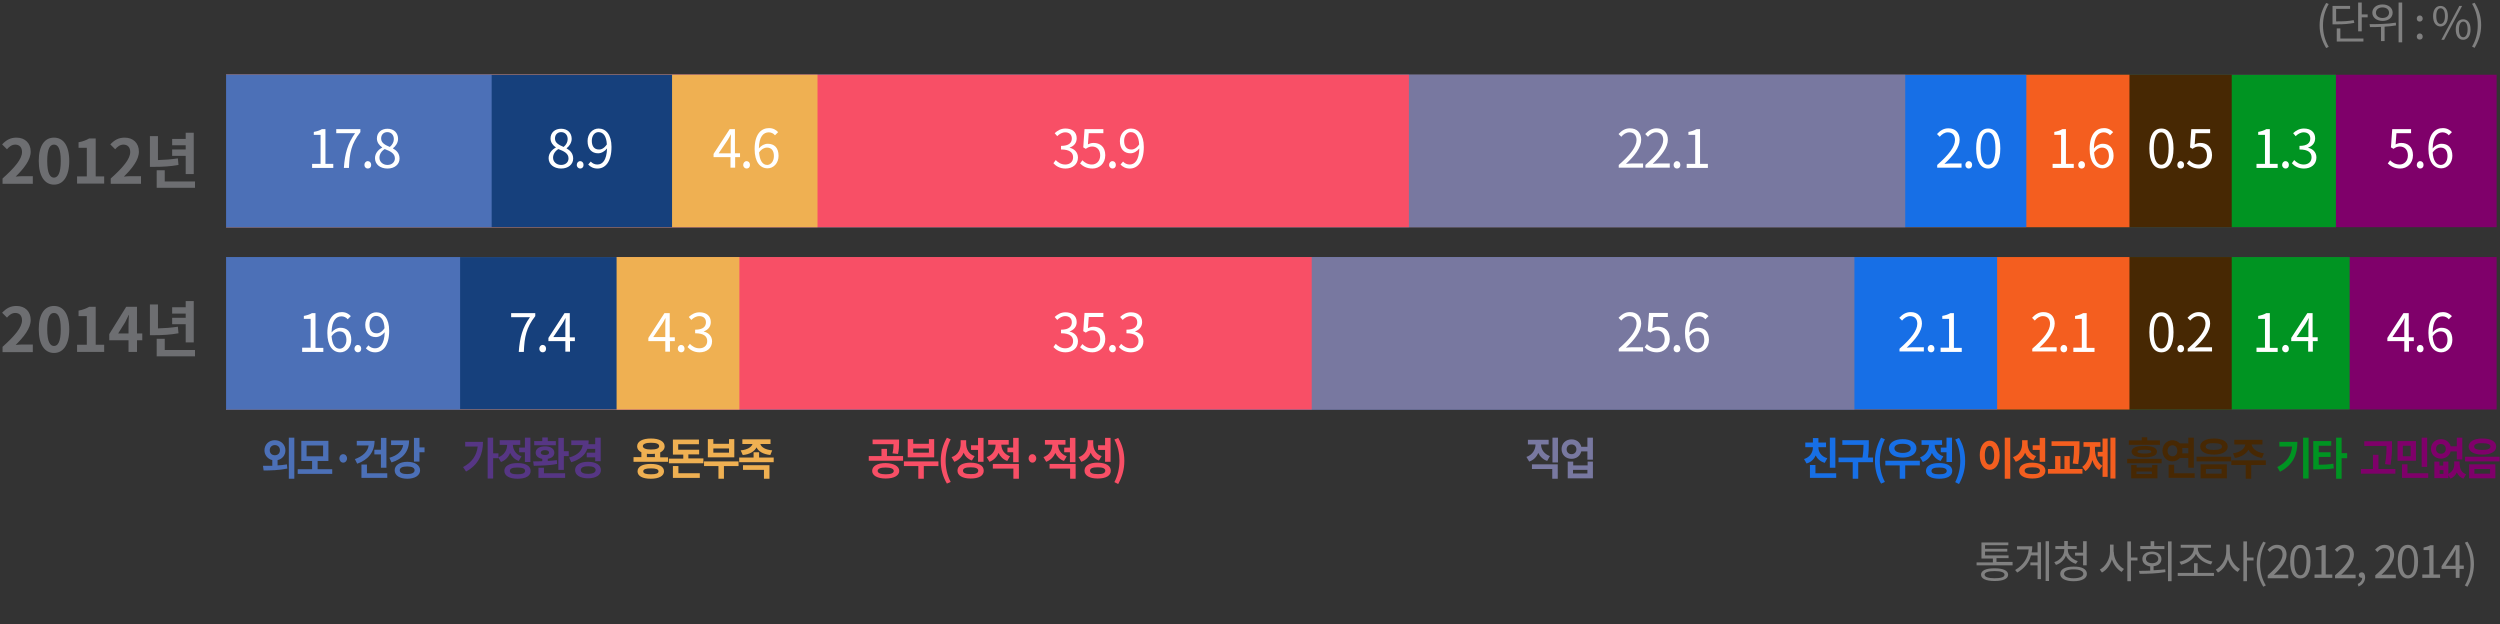 <?xml version="1.0" encoding="utf-8"?>
<!-- Generator: Adobe Illustrator 23.1.0, SVG Export Plug-In . SVG Version: 6.00 Build 0)  -->
<svg version="1.1" id="Layer_1" xmlns="http://www.w3.org/2000/svg" xmlns:xlink="http://www.w3.org/1999/xlink" x="0px" y="0px"
	 viewBox="0 0 1180.7 294.9" style="enable-background:new 0 0 1180.7 294.9;" xml:space="preserve">
<rect x="0" y="0" width="1180.7" height="294.9" fill="#333333" stroke="none"/>
<style type="text/css">
	.st0{enable-background:new    ;}
	.st1{fill:#808080;}
	.st2{fill:#7F006A;}
	.st3{fill:#009422;}
	.st4{fill:#472803;}
	.st5{fill:#F45E1F;}
	.st6{fill:#176FE6;}
	.st7{fill:#7878A0;}
	.st8{fill:#F84F66;}
	.st9{fill:#EFB052;}
	.st10{fill:#16407C;}
	.st11{fill:#4C70B7;}
	.st12{fill:#6D6E71;}
	.st13{fill:#FFFFFF;}
	.st14{fill:#563684;}
</style>
<title>stress26</title>
<g>
	<g id="TEXT">
		<g class="st0">
			<path class="st1" d="M950.5,265.6v1.4h-17v-1.4h7.7v-1.8h-5.4v-7.6h12.7v1.3h-11v1.7h10.5v1.3h-10.5v1.8h11.1v1.3h-5.7v1.8H950.5
				z M948.4,271.4c0,2-2.4,3-6.4,3c-4.1,0-6.4-1.1-6.4-3c0-2,2.4-3,6.4-3C946.1,268.4,948.4,269.5,948.4,271.4z M946.7,271.4
				c0-1.1-1.7-1.7-4.7-1.7c-3,0-4.7,0.6-4.7,1.7c0,1.1,1.7,1.7,4.7,1.7C945,273.1,946.7,272.6,946.7,271.4z"/>
			<path class="st1" d="M962.3,256.1h1.6v17.4h-1.6V267h-3.4v-1.4h3.4v-3.3h-3.1c-0.9,3.2-2.9,6-6.5,8.1l-1-1.2
				c4.1-2.4,6.1-5.8,6.4-9.7h-5.5V258h7.2c0,1-0.1,1.9-0.3,2.9h2.8V256.1z M967.7,255.6v18.8h-1.6v-18.8H967.7z"/>
			<path class="st1" d="M980.4,266.3c-2.2-0.7-3.9-2.1-4.7-3.9c-0.8,2.1-2.5,3.7-4.7,4.4l-0.8-1.3c2.8-0.9,4.7-3.2,4.7-5.8v-0.4
				h-4.2v-1.4h4.2v-2.4h1.7v2.4h4.2v1.4h-4.2v0.4c0,2.4,2,4.5,4.7,5.3L980.4,266.3z M985.6,271c0,2.2-2.4,3.5-6.3,3.5
				c-3.9,0-6.3-1.3-6.3-3.5c0-2.2,2.4-3.4,6.3-3.4C983.2,267.5,985.6,268.8,985.6,271z M983.9,271c0-1.3-1.7-2.1-4.6-2.1
				c-2.8,0-4.5,0.8-4.5,2.1c0,1.3,1.7,2.1,4.5,2.1C982.2,273.1,983.9,272.3,983.9,271z M983.8,261v-5.4h1.7v11.4h-1.7v-4.6H980V261
				H983.8z"/>
			<path class="st1" d="M998.3,260.6c0,3.3,2.1,6.7,4.8,8.1l-1.1,1.4c-2-1.1-3.7-3.3-4.6-5.9c-0.8,2.8-2.6,5.1-4.7,6.2l-1-1.4
				c2.7-1.4,4.8-5,4.8-8.4v-3.4h1.7V260.6z M1009.5,264.7h-3.1v9.8h-1.7v-18.8h1.7v7.6h3.1V264.7z"/>
			<path class="st1" d="M1017.3,269.3c1.8-0.1,3.6-0.2,5.3-0.4l0.1,1.3c-4.2,0.7-8.7,0.8-12.2,0.8l-0.3-1.4c1.6,0,3.4,0,5.3-0.1v-2
				c-2.2-0.3-3.7-1.6-3.7-3.5c0-2.1,1.8-3.5,4.5-3.5s4.5,1.4,4.5,3.5c0,1.9-1.4,3.2-3.7,3.4V269.3z M1022.2,259.3h-11.4v-1.4h4.9
				v-2.3h1.7v2.3h4.8V259.3z M1016.4,266c1.7,0,2.9-0.8,2.9-2.1c0-1.3-1.2-2.2-2.9-2.2c-1.7,0-2.9,0.8-2.9,2.2
				C1013.5,265.2,1014.7,266,1016.4,266z M1025.6,255.7v18.8h-1.7v-18.8H1025.6z"/>
			<path class="st1" d="M1045.6,270.6v1.4h-17.1v-1.4h7.7v-4.6h1.7v4.6H1045.6z M1029.3,265.3c3.3-0.5,6.8-3.2,6.8-6.2v-0.4h-6.2
				v-1.4h14.3v1.4h-6.2v0.4c0,3,3.6,5.6,6.9,6.1l-0.7,1.4c-2.9-0.6-5.9-2.4-7.1-5c-1.2,2.6-4.2,4.5-7,5.1L1029.3,265.3z"/>
			<path class="st1" d="M1053.1,260.6c0,3.3,2.1,6.7,4.8,8.1l-1.1,1.4c-2-1.1-3.7-3.3-4.6-5.9c-0.8,2.8-2.6,5.1-4.7,6.2l-1-1.4
				c2.7-1.4,4.9-5,4.9-8.4v-3.4h1.7V260.6z M1064.3,264.7h-3.1v9.8h-1.7v-18.8h1.7v7.6h3.1V264.7z"/>
			<path class="st1" d="M1065.8,266.4c0-4.1,1.2-7.5,3.1-10.6l1.2,0.5c-1.8,3-2.7,6.5-2.7,10.1c0,3.6,0.9,7.1,2.7,10.1l-1.2,0.6
				C1067,273.9,1065.8,270.5,1065.8,266.4z"/>
			<path class="st1" d="M1070.9,271.8c4.8-4.2,7.1-7.3,7.1-9.9c0-1.8-0.9-3-2.8-3c-1.3,0-2.4,0.8-3.2,1.8l-1.1-1.1
				c1.3-1.4,2.6-2.3,4.5-2.3c2.8,0,4.5,1.8,4.5,4.6c0,3.1-2.4,6.2-6,9.6c0.8-0.1,1.7-0.1,2.5-0.1h4.3v1.7h-9.7V271.8z"/>
			<path class="st1" d="M1081.6,265.2c0-5.4,1.9-7.9,4.8-7.9c2.9,0,4.8,2.6,4.8,7.9c0,5.4-1.9,8-4.8,8
				C1083.5,273.2,1081.6,270.5,1081.6,265.2z M1089.3,265.2c0-4.5-1.2-6.4-2.9-6.4c-1.8,0-2.9,1.9-2.9,6.4c0,4.5,1.2,6.5,2.9,6.5
				C1088.1,271.7,1089.3,269.7,1089.3,265.2z"/>
			<path class="st1" d="M1093,271.3h3.4v-11.5h-2.7v-1.2c1.4-0.3,2.4-0.6,3.2-1.1h1.5v13.8h3.1v1.6h-8.4V271.3z"/>
			<path class="st1" d="M1102.7,271.8c4.8-4.2,7.1-7.3,7.1-9.9c0-1.8-0.9-3-2.8-3c-1.3,0-2.4,0.8-3.2,1.8l-1.1-1.1
				c1.3-1.4,2.6-2.3,4.5-2.3c2.8,0,4.5,1.8,4.5,4.6c0,3.1-2.4,6.2-6,9.6c0.8-0.1,1.7-0.1,2.5-0.1h4.3v1.7h-9.7V271.8z"/>
			<path class="st1" d="M1113.5,275.8c1.3-0.6,2.1-1.6,2.1-2.9c-0.1,0-0.1,0-0.2,0c-0.7,0-1.4-0.5-1.4-1.3c0-0.8,0.7-1.3,1.4-1.3
				c1,0,1.6,0.9,1.6,2.3c0,2-1.2,3.6-3.1,4.4L1113.5,275.8z"/>
			<path class="st1" d="M1121.7,271.8c4.8-4.2,7.1-7.3,7.1-9.9c0-1.8-0.9-3-2.8-3c-1.3,0-2.4,0.8-3.2,1.8l-1.1-1.1
				c1.3-1.4,2.6-2.3,4.5-2.3c2.8,0,4.5,1.8,4.5,4.6c0,3.1-2.4,6.2-6,9.6c0.8-0.1,1.7-0.1,2.5-0.1h4.3v1.7h-9.7V271.8z"/>
			<path class="st1" d="M1132.4,265.2c0-5.4,1.9-7.9,4.8-7.9c2.9,0,4.8,2.6,4.8,7.9c0,5.4-1.9,8-4.8,8
				C1134.3,273.2,1132.4,270.5,1132.4,265.2z M1140.2,265.2c0-4.5-1.2-6.4-2.9-6.4c-1.8,0-2.9,1.9-2.9,6.4c0,4.5,1.2,6.5,2.9,6.5
				C1139,271.7,1140.2,269.7,1140.2,265.2z"/>
			<path class="st1" d="M1143.9,271.3h3.4v-11.5h-2.7v-1.2c1.4-0.3,2.4-0.6,3.2-1.1h1.5v13.8h3.1v1.6h-8.4V271.3z"/>
			<path class="st1" d="M1163.6,268.7h-2v4.2h-1.8v-4.2h-6.7v-1.3l6.4-9.9h2.1v9.6h2V268.7z M1159.7,267.1v-4.7c0-0.8,0.1-2,0.1-2.8
				h-0.1c-0.4,0.8-0.8,1.5-1.2,2.3l-3.5,5.3H1159.7z"/>
			<path class="st1" d="M1164.1,276.5c1.8-3,2.7-6.5,2.7-10.1c0-3.6-0.9-7.1-2.7-10.1l1.2-0.5c2,3.1,3.1,6.5,3.1,10.6
				c0,4.1-1.2,7.5-3.1,10.7L1164.1,276.5z"/>
		</g>
		<rect x="106.8" y="121.4" class="st2" width="1072.3" height="72"/>
		<rect x="106.8" y="121.4" class="st3" width="1002.9" height="72"/>
		<rect x="106.8" y="121.4" class="st4" width="947.2" height="72"/>
		<rect x="106.8" y="121.4" class="st5" width="898.9" height="72"/>
		<rect x="106.8" y="121.4" class="st6" width="836.4" height="72"/>
		<rect x="106.8" y="121.4" class="st7" width="769" height="72"/>
		<rect x="106.8" y="121.4" class="st8" width="512.7" height="72"/>
		<rect x="106.8" y="121.4" class="st9" width="242.4" height="72"/>
		<rect x="106.8" y="121.4" class="st10" width="184.4" height="72"/>
		<rect x="106.8" y="121.4" class="st11" width="110.5" height="72"/>
		<rect x="106.8" y="35.3" class="st2" width="1072.3" height="72"/>
		<rect x="106.8" y="35.3" class="st3" width="996.4" height="72"/>
		<rect x="106.8" y="35.3" class="st4" width="947.2" height="72"/>
		<rect x="106.8" y="35.3" class="st5" width="898.9" height="72"/>
		<rect x="106.8" y="35.3" class="st6" width="850.2" height="72"/>
		<rect x="106.8" y="35.3" class="st7" width="793" height="72"/>
		<rect x="106.8" y="35.3" class="st8" width="558.6" height="72"/>
		<rect x="106.8" y="35.3" class="st9" width="279.3" height="72"/>
		<rect x="106.8" y="35.3" class="st10" width="210.6" height="72"/>
		<rect x="106.8" y="35.3" class="st11" width="125.4" height="72"/>
		<g class="st0">
			<path class="st12" d="M1.2,84.3c5.8-5.2,9.2-9.2,9.2-12.5c0-2.2-1.2-3.5-3.2-3.5c-1.6,0-2.9,1-3.9,2.2L1,68.2
				C3,66.1,4.9,65,7.8,65c4,0,6.7,2.6,6.7,6.6c0,3.9-3.2,8-7.1,11.8c1.1-0.1,2.5-0.2,3.5-0.2h4.6v3.6H1.2V84.3z"/>
			<path class="st12" d="M18.3,76c0-7.4,2.9-11,7.2-11c4.3,0,7.2,3.6,7.2,11c0,7.4-2.9,11.2-7.2,11.2C21.2,87.2,18.3,83.3,18.3,76z
				 M28.7,76c0-6-1.4-7.7-3.2-7.7c-1.8,0-3.2,1.7-3.2,7.7c0,6,1.4,7.9,3.2,7.9C27.3,83.8,28.7,82,28.7,76z"/>
			<path class="st12" d="M36.4,83.3H41V69.8h-3.9v-2.6c2.1-0.4,3.6-1,5-1.8h3.1v17.9h4v3.4H36.4V83.3z"/>
			<path class="st12" d="M52.3,84.3c5.8-5.2,9.2-9.2,9.2-12.5c0-2.2-1.2-3.5-3.2-3.5c-1.6,0-2.9,1-3.9,2.2l-2.3-2.3
				c2-2.1,3.9-3.2,6.8-3.2c4,0,6.7,2.6,6.7,6.6c0,3.9-3.2,8-7.1,11.8c1.1-0.1,2.5-0.2,3.5-0.2h4.6v3.6H52.3V84.3z"/>
			<path class="st12" d="M84.3,77.9c-3.9,0.7-7.4,0.9-11.4,0.9h-2.1V64.3h3.8v11.3c3.2-0.1,6.1-0.3,9.4-0.8L84.3,77.9z M92.1,85.7v3
				H74v-8.3h3.8v5.3H92.1z M87.7,73.6h-6.4v-3h6.4v-2h-6.4v-3h6.4v-2.9h3.8v19.5h-3.8V73.6z"/>
		</g>
		<g class="st0">
			<path class="st12" d="M1.2,163.8c5.8-5.2,9.2-9.2,9.2-12.5c0-2.2-1.2-3.5-3.2-3.5c-1.6,0-2.9,1-3.9,2.2L1,147.7
				c2-2.1,3.9-3.2,6.8-3.2c4,0,6.7,2.6,6.7,6.6c0,3.9-3.2,8-7.1,11.8c1.1-0.1,2.5-0.2,3.5-0.2h4.6v3.6H1.2V163.8z"/>
			<path class="st12" d="M18.3,155.5c0-7.4,2.9-11,7.2-11c4.3,0,7.2,3.6,7.2,11c0,7.4-2.9,11.2-7.2,11.2
				C21.2,166.7,18.3,162.9,18.3,155.5z M28.7,155.5c0-6-1.4-7.7-3.2-7.7c-1.8,0-3.2,1.7-3.2,7.7c0,6,1.4,7.9,3.2,7.9
				C27.3,163.4,28.7,161.5,28.7,155.5z"/>
			<path class="st12" d="M36.4,162.8H41v-13.5h-3.9v-2.6c2.1-0.4,3.6-1,5-1.8h3.1v17.9h4v3.4H36.4V162.8z"/>
			<path class="st12" d="M67.2,160.7h-2.5v5.5h-4v-5.5h-9.1v-2.9l8-12.9h5.1v12.6h2.5V160.7z M60.7,157.5v-4.4
				c0-1.2,0.1-3.2,0.2-4.4h-0.1c-0.5,1.1-1.1,2.3-1.7,3.5l-3.3,5.3H60.7z"/>
			<path class="st12" d="M84.3,157.4c-3.9,0.7-7.4,0.9-11.4,0.9h-2.1v-14.5h3.8v11.3c3.2-0.1,6.1-0.3,9.4-0.8L84.3,157.4z
				 M92.1,165.3v3H74V160h3.8v5.3H92.1z M87.7,153.1h-6.4v-3h6.4v-2h-6.4v-3h6.4v-2.9h3.8v19.5h-3.8V153.1z"/>
		</g>
		<g class="st0">
			<path class="st13" d="M147.3,77.4h4.1V63.7h-3.2v-1.4c1.6-0.3,2.8-0.7,3.8-1.3h1.7v16.4h3.7v1.9h-10V77.4z"/>
			<path class="st13" d="M167.7,62.9h-8.9V61h11.4v1.4c-4.3,5.5-5.1,9.7-5.4,16.9h-2.4C162.9,72.3,164.2,67.9,167.7,62.9z"/>
			<path class="st13" d="M172.1,77.9c0-1,0.7-1.8,1.6-1.8c0.9,0,1.6,0.7,1.6,1.8s-0.7,1.7-1.6,1.7C172.8,79.6,172.1,78.9,172.1,77.9
				z"/>
			<path class="st13" d="M177.1,74.7c0-2.4,1.7-4.1,3.4-5v-0.1c-1.3-0.9-2.5-2.3-2.5-4.2c0-2.8,2.1-4.6,5-4.6c3.1,0,5,2,5,4.8
				c0,1.9-1.3,3.6-2.4,4.4v0.1c1.6,0.9,3.1,2.3,3.1,4.8c0,2.7-2.3,4.7-5.7,4.7C179.5,79.6,177.1,77.6,177.1,74.7z M186.5,74.8
				c0-2.4-2.2-3.4-4.8-4.4c-1.5,0.9-2.5,2.4-2.5,4.1c0,1.9,1.6,3.4,3.8,3.4C185,77.9,186.5,76.6,186.5,74.8z M186,65.7
				c0-1.8-1.1-3.3-3.1-3.3c-1.7,0-2.9,1.2-2.9,3c0,2.2,2,3.1,4.1,4C185.4,68.3,186,67,186,65.7z"/>
		</g>
		<g class="st0">
			<path class="st13" d="M259.1,74.7c0-2.4,1.7-4.1,3.4-5v-0.1c-1.3-0.9-2.5-2.3-2.5-4.2c0-2.8,2.1-4.6,5-4.6c3.1,0,5,2,5,4.8
				c0,1.9-1.3,3.6-2.4,4.4v0.1c1.6,0.9,3.1,2.3,3.1,4.8c0,2.7-2.3,4.7-5.7,4.7C261.6,79.6,259.1,77.6,259.1,74.7z M268.5,74.8
				c0-2.4-2.2-3.4-4.8-4.4c-1.5,0.9-2.5,2.4-2.5,4.1c0,1.9,1.6,3.4,3.8,3.4C267.1,77.9,268.5,76.6,268.5,74.8z M268.1,65.7
				c0-1.8-1.1-3.3-3.1-3.3c-1.7,0-2.9,1.2-2.9,3c0,2.2,2,3.1,4.1,4C267.5,68.3,268.1,67,268.1,65.7z"/>
			<path class="st13" d="M272.4,77.9c0-1,0.7-1.8,1.6-1.8c0.9,0,1.6,0.7,1.6,1.8s-0.7,1.7-1.6,1.7C273.2,79.6,272.4,78.9,272.4,77.9
				z"/>
			<path class="st13" d="M279,76.3c0.8,0.9,1.9,1.4,3.1,1.4c2.4,0,4.4-1.9,4.6-7.6c-1.1,1.4-2.7,2.3-4.2,2.3c-3,0-5-2-5-5.8
				c0-3.5,2.4-5.9,5.2-5.9c3.5,0,6.1,2.9,6.1,8.7c0,7.4-3.2,10.2-6.6,10.2c-2,0-3.4-0.8-4.4-1.9L279,76.3z M286.6,68.2
				c-0.2-3.8-1.6-5.8-4-5.8c-1.7,0-3.1,1.6-3.1,4.1c0,2.5,1.1,4.1,3.3,4.1C284,70.7,285.4,70,286.6,68.2z"/>
		</g>
		<g class="st0">
			<path class="st13" d="M497.5,77.1l1.1-1.5c1.1,1.1,2.5,2.1,4.5,2.1c2.2,0,3.7-1.3,3.7-3.4c0-2.2-1.5-3.7-5.7-3.7v-1.7
				c3.8,0,5.1-1.5,5.1-3.5c0-1.8-1.2-2.9-3.1-2.9c-1.5,0-2.8,0.8-3.8,1.8l-1.2-1.4c1.4-1.3,3-2.2,5.1-2.2c3.1,0,5.3,1.6,5.3,4.6
				c0,2.2-1.3,3.7-3.3,4.4v0.1c2.2,0.5,3.9,2.1,3.9,4.6c0,3.3-2.6,5.2-5.9,5.2C500.5,79.6,498.7,78.4,497.5,77.1z"/>
			<path class="st13" d="M510.1,77.2l1.1-1.5c1,1,2.4,2,4.5,2c2.1,0,3.9-1.6,3.9-4.3c0-2.6-1.5-4.2-3.8-4.2c-1.2,0-2,0.4-3,1.1
				l-1.2-0.7l0.6-8.6h8.9v1.9h-6.9l-0.4,5.3c0.8-0.4,1.6-0.7,2.7-0.7c3,0,5.5,1.8,5.5,5.8c0,4-2.9,6.3-6,6.3
				C513.1,79.6,511.3,78.4,510.1,77.2z"/>
			<path class="st13" d="M523.8,77.9c0-1,0.7-1.8,1.6-1.8c0.9,0,1.6,0.7,1.6,1.8s-0.7,1.7-1.6,1.7C524.6,79.6,523.8,78.9,523.8,77.9
				z"/>
			<path class="st13" d="M530.4,76.3c0.8,0.9,1.9,1.4,3.1,1.4c2.4,0,4.4-1.9,4.6-7.6c-1.1,1.4-2.7,2.3-4.2,2.3c-3,0-5-2-5-5.8
				c0-3.5,2.4-5.9,5.2-5.9c3.5,0,6.1,2.9,6.1,8.7c0,7.4-3.2,10.2-6.6,10.2c-2,0-3.4-0.8-4.4-1.9L530.4,76.3z M538,68.2
				c-0.2-3.8-1.6-5.8-4-5.8c-1.7,0-3.1,1.6-3.1,4.1c0,2.5,1.1,4.1,3.3,4.1C535.4,70.7,536.8,70,538,68.2z"/>
		</g>
		<g class="st0">
			<path class="st13" d="M764.5,77.9c5.7-5,8.4-8.7,8.4-11.8c0-2.1-1.1-3.6-3.4-3.6c-1.5,0-2.8,0.9-3.8,2.1l-1.3-1.3
				c1.5-1.6,3.1-2.7,5.4-2.7c3.3,0,5.3,2.1,5.3,5.4c0,3.6-2.9,7.4-7.2,11.4c0.9-0.1,2.1-0.2,3-0.2h5.1v2h-11.5V77.9z"/>
			<path class="st13" d="M777.1,77.9c5.7-5,8.4-8.7,8.4-11.8c0-2.1-1.1-3.6-3.4-3.6c-1.5,0-2.8,0.9-3.8,2.1l-1.3-1.3
				c1.5-1.6,3.1-2.7,5.4-2.7c3.3,0,5.3,2.1,5.3,5.4c0,3.6-2.9,7.4-7.2,11.4c0.9-0.1,2.1-0.2,3-0.2h5.1v2h-11.5V77.9z"/>
			<path class="st13" d="M790.4,77.9c0-1,0.7-1.8,1.6-1.8c0.9,0,1.6,0.7,1.6,1.8s-0.7,1.7-1.6,1.7C791.1,79.6,790.4,78.9,790.4,77.9
				z"/>
			<path class="st13" d="M796.5,77.4h4.1V63.7h-3.2v-1.4c1.6-0.3,2.8-0.7,3.8-1.3h1.7v16.4h3.7v1.9h-10V77.4z"/>
		</g>
		<g class="st0">
			<path class="st13" d="M349.6,74.2h-2.4v5h-2.2v-5h-8v-1.5l7.6-11.7h2.5v11.4h2.4V74.2z M345.1,72.4v-5.6c0-0.9,0.1-2.4,0.1-3.3
				h-0.1c-0.4,0.9-0.9,1.8-1.5,2.7l-4.2,6.2H345.1z"/>
			<path class="st13" d="M351,77.9c0-1,0.7-1.8,1.6-1.8c0.9,0,1.6,0.7,1.6,1.8s-0.7,1.7-1.6,1.7C351.8,79.6,351,78.9,351,77.9z"/>
			<path class="st13" d="M366,63.9c-0.7-0.9-1.8-1.4-2.9-1.4c-2.5,0-4.6,1.9-4.7,7.6c1.1-1.4,2.7-2.2,4.2-2.2c3.1,0,5.1,1.9,5.1,5.7
				c0,3.5-2.4,5.9-5.2,5.9c-3.5,0-6.1-3-6.1-9.1c0-7.2,3.2-9.9,6.8-9.9c1.9,0,3.3,0.8,4.3,1.9L366,63.9z M365.5,73.7
				c0-2.5-1.1-4-3.3-4c-1.1,0-2.5,0.6-3.7,2.3c0.3,3.8,1.6,5.9,3.9,5.9C364.1,77.8,365.5,76.2,365.5,73.7z"/>
		</g>
		<g class="st0">
			<path class="st13" d="M914.9,77.9c5.7-5,8.4-8.7,8.4-11.8c0-2.1-1.1-3.6-3.4-3.6c-1.5,0-2.8,0.9-3.8,2.1l-1.3-1.3
				c1.5-1.6,3.1-2.7,5.4-2.7c3.3,0,5.3,2.1,5.3,5.4c0,3.6-2.9,7.4-7.2,11.4c0.9-0.1,2.1-0.2,3-0.2h5.1v2h-11.5V77.9z"/>
			<path class="st13" d="M928.2,77.9c0-1,0.7-1.8,1.6-1.8c0.9,0,1.6,0.7,1.6,1.8s-0.7,1.7-1.6,1.7C928.9,79.6,928.2,78.9,928.2,77.9
				z"/>
			<path class="st13" d="M933.3,70.1c0-6.4,2.2-9.4,5.7-9.4c3.5,0,5.7,3.1,5.7,9.4c0,6.4-2.2,9.5-5.7,9.5
				C935.5,79.6,933.3,76.4,933.3,70.1z M942.4,70.1c0-5.3-1.4-7.6-3.5-7.6c-2.1,0-3.5,2.2-3.5,7.6c0,5.4,1.4,7.7,3.5,7.7
				C941,77.8,942.4,75.5,942.4,70.1z"/>
		</g>
		<g class="st0">
			<path class="st13" d="M969.3,77.4h4.1V63.7h-3.2v-1.4c1.6-0.3,2.8-0.7,3.8-1.3h1.7v16.4h3.7v1.9h-10V77.4z"/>
			<path class="st13" d="M981.5,77.9c0-1,0.7-1.8,1.6-1.8s1.6,0.7,1.6,1.8s-0.7,1.7-1.6,1.7S981.5,78.9,981.5,77.9z"/>
			<path class="st13" d="M996.5,63.9c-0.7-0.9-1.8-1.4-2.9-1.4c-2.5,0-4.6,1.9-4.7,7.6c1.1-1.4,2.7-2.2,4.2-2.2
				c3.1,0,5.1,1.9,5.1,5.7c0,3.5-2.4,5.9-5.2,5.9c-3.5,0-6.1-3-6.1-9.1c0-7.2,3.2-9.9,6.8-9.9c1.9,0,3.3,0.8,4.3,1.9L996.5,63.9z
				 M996,73.7c0-2.5-1.1-4-3.3-4c-1.1,0-2.5,0.6-3.7,2.3c0.3,3.8,1.6,5.9,3.9,5.9C994.6,77.8,996,76.2,996,73.7z"/>
		</g>
		<g class="st0">
			<path class="st13" d="M1127.7,77.2l1.1-1.5c1,1,2.4,2,4.5,2c2.1,0,3.9-1.6,3.9-4.3c0-2.6-1.5-4.2-3.8-4.2c-1.2,0-2,0.4-3,1.1
				l-1.2-0.7l0.6-8.6h8.9v1.9h-6.9l-0.4,5.3c0.8-0.4,1.6-0.7,2.7-0.7c3,0,5.5,1.8,5.5,5.8c0,4-2.9,6.3-6,6.3
				C1130.7,79.6,1129,78.4,1127.7,77.2z"/>
			<path class="st13" d="M1141.4,77.9c0-1,0.7-1.8,1.6-1.8c0.9,0,1.6,0.7,1.6,1.8s-0.7,1.7-1.6,1.7
				C1142.2,79.6,1141.4,78.9,1141.4,77.9z"/>
			<path class="st13" d="M1156.5,63.9c-0.7-0.9-1.8-1.4-2.9-1.4c-2.5,0-4.6,1.9-4.7,7.6c1.1-1.4,2.7-2.2,4.2-2.2
				c3.1,0,5.1,1.9,5.1,5.7c0,3.5-2.4,5.9-5.2,5.9c-3.5,0-6.1-3-6.1-9.1c0-7.2,3.2-9.9,6.8-9.9c1.9,0,3.3,0.8,4.3,1.9L1156.5,63.9z
				 M1155.9,73.7c0-2.5-1.1-4-3.3-4c-1.1,0-2.5,0.6-3.7,2.3c0.3,3.8,1.6,5.9,3.9,5.9C1154.6,77.8,1155.9,76.2,1155.9,73.7z"/>
		</g>
		<g class="st0">
			<path class="st13" d="M1065.6,77.4h4.1V63.7h-3.2v-1.4c1.6-0.3,2.8-0.7,3.8-1.3h1.7v16.4h3.7v1.9h-10V77.4z"/>
			<path class="st13" d="M1077.8,77.9c0-1,0.7-1.8,1.6-1.8c0.9,0,1.6,0.7,1.6,1.8s-0.7,1.7-1.6,1.7
				C1078.6,79.6,1077.8,78.9,1077.8,77.9z"/>
			<path class="st13" d="M1082.4,77.1l1.1-1.5c1.1,1.1,2.5,2.1,4.5,2.1c2.2,0,3.7-1.3,3.7-3.4c0-2.2-1.5-3.7-5.7-3.7v-1.7
				c3.8,0,5.1-1.5,5.1-3.5c0-1.8-1.2-2.9-3.1-2.9c-1.5,0-2.8,0.8-3.8,1.8l-1.2-1.4c1.4-1.3,3-2.2,5.1-2.2c3.1,0,5.3,1.6,5.3,4.6
				c0,2.2-1.3,3.7-3.3,4.4v0.1c2.2,0.5,3.9,2.1,3.9,4.6c0,3.3-2.6,5.2-5.9,5.2C1085.4,79.6,1083.6,78.4,1082.4,77.1z"/>
		</g>
		<g class="st0">
			<path class="st13" d="M1015.1,70.1c0-6.4,2.2-9.4,5.7-9.4c3.5,0,5.7,3.1,5.7,9.4c0,6.4-2.2,9.5-5.7,9.5
				C1017.3,79.6,1015.1,76.4,1015.1,70.1z M1024.2,70.1c0-5.3-1.4-7.6-3.5-7.6c-2.1,0-3.5,2.2-3.5,7.6c0,5.4,1.4,7.7,3.5,7.7
				C1022.9,77.8,1024.2,75.5,1024.2,70.1z"/>
			<path class="st13" d="M1028.3,77.9c0-1,0.7-1.8,1.6-1.8c0.9,0,1.6,0.7,1.6,1.8s-0.7,1.7-1.6,1.7
				C1029,79.6,1028.3,78.9,1028.3,77.9z"/>
			<path class="st13" d="M1032.8,77.2l1.1-1.5c1,1,2.4,2,4.5,2c2.1,0,3.9-1.6,3.9-4.3c0-2.6-1.5-4.2-3.8-4.2c-1.2,0-2,0.4-3,1.1
				l-1.2-0.7l0.6-8.6h8.9v1.9h-6.9l-0.4,5.3c0.8-0.4,1.6-0.7,2.7-0.7c3,0,5.5,1.8,5.5,5.8c0,4-2.9,6.3-6,6.3
				C1035.8,79.6,1034,78.4,1032.8,77.2z"/>
		</g>
		<g class="st0">
			<path class="st13" d="M142.6,164.2h4.1v-13.6h-3.2v-1.4c1.6-0.3,2.8-0.7,3.8-1.3h1.7v16.4h3.7v1.9h-10V164.2z"/>
			<path class="st13" d="M164.2,150.8c-0.7-0.9-1.8-1.4-2.9-1.4c-2.5,0-4.6,1.9-4.7,7.6c1.1-1.4,2.7-2.2,4.2-2.2
				c3.1,0,5.1,1.9,5.1,5.7c0,3.5-2.4,5.9-5.2,5.9c-3.5,0-6.1-3-6.1-9.1c0-7.2,3.2-9.9,6.8-9.9c1.9,0,3.3,0.8,4.3,1.9L164.2,150.8z
				 M163.6,160.5c0-2.5-1.1-4-3.3-4c-1.1,0-2.5,0.6-3.7,2.3c0.3,3.8,1.6,5.9,3.9,5.9C162.2,164.6,163.6,163,163.6,160.5z"/>
			<path class="st13" d="M167.4,164.7c0-1,0.7-1.8,1.6-1.8c0.9,0,1.6,0.7,1.6,1.8s-0.7,1.7-1.6,1.7
				C168.2,166.4,167.4,165.7,167.4,164.7z"/>
			<path class="st13" d="M174,163.1c0.8,0.9,1.9,1.4,3.1,1.4c2.4,0,4.4-1.9,4.6-7.6c-1.1,1.4-2.7,2.3-4.2,2.3c-3,0-5-2-5-5.8
				c0-3.5,2.4-5.9,5.2-5.9c3.5,0,6.1,2.9,6.1,8.7c0,7.4-3.2,10.2-6.6,10.2c-2,0-3.4-0.8-4.4-1.9L174,163.1z M181.6,155
				c-0.2-3.8-1.6-5.8-4-5.8c-1.7,0-3.1,1.6-3.1,4.1c0,2.5,1.1,4.1,3.3,4.1C179,157.5,180.4,156.8,181.6,155z"/>
		</g>
		<g class="st0">
			<path class="st13" d="M250.3,149.8h-8.9v-1.9h11.4v1.4c-4.3,5.5-5.1,9.7-5.4,16.9h-2.4C245.5,159.2,246.8,154.7,250.3,149.8z"/>
			<path class="st13" d="M254.7,164.7c0-1,0.7-1.8,1.6-1.8c0.9,0,1.6,0.7,1.6,1.8s-0.7,1.7-1.6,1.7
				C255.4,166.4,254.7,165.7,254.7,164.7z"/>
			<path class="st13" d="M271.6,161.1h-2.4v5H267v-5h-8v-1.5l7.6-11.7h2.5v11.4h2.4V161.1z M267,159.2v-5.6c0-0.9,0.1-2.4,0.1-3.3
				H267c-0.4,0.9-0.9,1.8-1.5,2.7l-4.2,6.2H267z"/>
		</g>
		<g class="st0">
			<path class="st13" d="M497.5,163.9l1.1-1.5c1.1,1.1,2.5,2.1,4.5,2.1c2.2,0,3.7-1.3,3.7-3.4c0-2.2-1.5-3.7-5.7-3.7v-1.7
				c3.8,0,5.1-1.5,5.1-3.5c0-1.8-1.2-2.9-3.1-2.9c-1.5,0-2.8,0.8-3.8,1.8l-1.2-1.4c1.4-1.3,3-2.2,5.1-2.2c3.1,0,5.3,1.6,5.3,4.6
				c0,2.2-1.3,3.7-3.3,4.4v0.1c2.2,0.5,3.9,2.1,3.9,4.6c0,3.3-2.6,5.2-5.9,5.2C500.5,166.4,498.7,165.2,497.5,163.9z"/>
			<path class="st13" d="M510.1,164l1.1-1.5c1,1,2.4,2,4.5,2c2.1,0,3.9-1.6,3.9-4.3c0-2.6-1.5-4.2-3.8-4.2c-1.2,0-2,0.4-3,1.1
				l-1.2-0.7l0.6-8.6h8.9v1.9h-6.9l-0.4,5.3c0.8-0.4,1.6-0.7,2.7-0.7c3,0,5.5,1.8,5.5,5.8c0,4-2.9,6.3-6,6.3
				C513.1,166.4,511.3,165.2,510.1,164z"/>
			<path class="st13" d="M523.8,164.7c0-1,0.7-1.8,1.6-1.8c0.9,0,1.6,0.7,1.6,1.8s-0.7,1.7-1.6,1.7
				C524.6,166.4,523.8,165.7,523.8,164.7z"/>
			<path class="st13" d="M528.4,163.9l1.1-1.5c1.1,1.1,2.5,2.1,4.5,2.1c2.2,0,3.7-1.3,3.7-3.4c0-2.2-1.5-3.7-5.7-3.7v-1.7
				c3.8,0,5.1-1.5,5.1-3.5c0-1.8-1.2-2.9-3.1-2.9c-1.5,0-2.8,0.8-3.8,1.8l-1.2-1.4c1.4-1.3,3-2.2,5.1-2.2c3.1,0,5.3,1.6,5.3,4.6
				c0,2.2-1.3,3.7-3.3,4.4v0.1c2.2,0.5,3.9,2.1,3.9,4.6c0,3.3-2.6,5.2-5.9,5.2C531.4,166.4,529.6,165.2,528.4,163.9z"/>
		</g>
		<g class="st0">
			<path class="st13" d="M764.5,164.7c5.7-5,8.4-8.7,8.4-11.8c0-2.1-1.1-3.6-3.4-3.6c-1.5,0-2.8,0.9-3.8,2.1l-1.3-1.3
				c1.5-1.6,3.1-2.7,5.4-2.7c3.3,0,5.3,2.1,5.3,5.4c0,3.6-2.9,7.4-7.2,11.4c0.9-0.1,2.1-0.2,3-0.2h5.1v2h-11.5V164.7z"/>
			<path class="st13" d="M776.7,164l1.1-1.5c1,1,2.4,2,4.5,2c2.1,0,3.9-1.6,3.9-4.3c0-2.6-1.5-4.2-3.8-4.2c-1.2,0-2,0.4-3,1.1
				l-1.2-0.7l0.6-8.6h8.9v1.9h-6.9l-0.4,5.3c0.8-0.4,1.6-0.7,2.7-0.7c3,0,5.5,1.8,5.5,5.8c0,4-2.9,6.3-6,6.3
				C779.7,166.4,777.9,165.2,776.7,164z"/>
			<path class="st13" d="M790.4,164.7c0-1,0.7-1.8,1.6-1.8c0.9,0,1.6,0.7,1.6,1.8s-0.7,1.7-1.6,1.7
				C791.1,166.4,790.4,165.7,790.4,164.7z"/>
			<path class="st13" d="M805.4,150.8c-0.7-0.9-1.8-1.4-2.9-1.4c-2.5,0-4.6,1.9-4.7,7.6c1.1-1.4,2.7-2.2,4.2-2.2
				c3.1,0,5.1,1.9,5.1,5.7c0,3.5-2.4,5.9-5.2,5.9c-3.5,0-6.1-3-6.1-9.1c0-7.2,3.2-9.9,6.8-9.9c1.9,0,3.3,0.8,4.3,1.9L805.4,150.8z
				 M804.9,160.5c0-2.5-1.1-4-3.3-4c-1.1,0-2.5,0.6-3.7,2.3c0.3,3.8,1.6,5.9,3.9,5.9C803.5,164.6,804.9,163,804.9,160.5z"/>
		</g>
		<g class="st0">
			<path class="st13" d="M318.8,161.1h-2.4v5h-2.2v-5h-8v-1.5l7.6-11.7h2.5v11.4h2.4V161.1z M314.2,159.2v-5.6
				c0-0.9,0.1-2.4,0.1-3.3h-0.1c-0.4,0.9-0.9,1.8-1.5,2.7l-4.2,6.2H314.2z"/>
			<path class="st13" d="M320.1,164.7c0-1,0.7-1.8,1.6-1.8c0.9,0,1.6,0.7,1.6,1.8s-0.7,1.7-1.6,1.7
				C320.9,166.4,320.1,165.7,320.1,164.7z"/>
			<path class="st13" d="M324.7,163.9l1.1-1.5c1.1,1.1,2.5,2.1,4.5,2.1c2.2,0,3.7-1.3,3.7-3.4c0-2.2-1.5-3.7-5.7-3.7v-1.7
				c3.8,0,5.1-1.5,5.1-3.5c0-1.8-1.2-2.9-3.1-2.9c-1.5,0-2.8,0.8-3.8,1.8l-1.2-1.4c1.4-1.3,3-2.2,5.1-2.2c3.1,0,5.3,1.6,5.3,4.6
				c0,2.2-1.3,3.7-3.3,4.4v0.1c2.2,0.5,3.9,2.1,3.9,4.6c0,3.3-2.6,5.2-5.9,5.2C327.7,166.4,325.9,165.2,324.7,163.9z"/>
		</g>
		<g class="st0">
			<path class="st13" d="M897.1,164.7c5.7-5,8.4-8.7,8.4-11.8c0-2.1-1.1-3.6-3.4-3.6c-1.5,0-2.8,0.9-3.8,2.1l-1.3-1.3
				c1.5-1.6,3.1-2.7,5.4-2.7c3.3,0,5.3,2.1,5.3,5.4c0,3.6-2.9,7.4-7.2,11.4c0.9-0.1,2.1-0.2,3-0.2h5.1v2h-11.5V164.7z"/>
			<path class="st13" d="M910.4,164.7c0-1,0.7-1.8,1.6-1.8c0.9,0,1.6,0.7,1.6,1.8s-0.7,1.7-1.6,1.7
				C911.1,166.4,910.4,165.7,910.4,164.7z"/>
			<path class="st13" d="M916.4,164.2h4.1v-13.6h-3.2v-1.4c1.6-0.3,2.8-0.7,3.8-1.3h1.7v16.4h3.7v1.9h-10V164.2z"/>
		</g>
		<g class="st0">
			<path class="st13" d="M959.8,164.7c5.7-5,8.4-8.7,8.4-11.8c0-2.1-1.1-3.6-3.4-3.6c-1.5,0-2.8,0.9-3.8,2.1l-1.3-1.3
				c1.5-1.6,3.1-2.7,5.4-2.7c3.3,0,5.3,2.1,5.3,5.4c0,3.6-2.9,7.4-7.2,11.4c0.9-0.1,2.1-0.2,3-0.2h5.1v2h-11.5V164.7z"/>
			<path class="st13" d="M973.1,164.7c0-1,0.7-1.8,1.6-1.8s1.6,0.7,1.6,1.8s-0.7,1.7-1.6,1.7S973.1,165.7,973.1,164.7z"/>
			<path class="st13" d="M979.1,164.2h4.1v-13.6H980v-1.4c1.6-0.3,2.8-0.7,3.8-1.3h1.7v16.4h3.7v1.9h-10V164.2z"/>
		</g>
		<g class="st0">
			<path class="st13" d="M1140.1,161.1h-2.4v5h-2.2v-5h-8v-1.5l7.6-11.7h2.5v11.4h2.4V161.1z M1135.5,159.2v-5.6
				c0-0.9,0.1-2.4,0.2-3.3h-0.1c-0.4,0.9-0.9,1.8-1.5,2.7l-4.2,6.2H1135.5z"/>
			<path class="st13" d="M1141.4,164.7c0-1,0.7-1.8,1.6-1.8c0.9,0,1.6,0.7,1.6,1.8s-0.7,1.7-1.6,1.7
				C1142.2,166.4,1141.4,165.7,1141.4,164.7z"/>
			<path class="st13" d="M1156.5,150.8c-0.7-0.9-1.8-1.4-2.9-1.4c-2.5,0-4.6,1.9-4.7,7.6c1.1-1.4,2.7-2.2,4.2-2.2
				c3.1,0,5.1,1.9,5.1,5.7c0,3.5-2.4,5.9-5.2,5.9c-3.5,0-6.1-3-6.1-9.1c0-7.2,3.2-9.9,6.8-9.9c1.9,0,3.3,0.8,4.3,1.9L1156.5,150.8z
				 M1155.9,160.5c0-2.5-1.1-4-3.3-4c-1.1,0-2.5,0.6-3.7,2.3c0.3,3.8,1.6,5.9,3.9,5.9C1154.6,164.6,1155.9,163,1155.9,160.5z"/>
		</g>
		<g class="st0">
			<path class="st13" d="M1065.6,164.2h4.1v-13.6h-3.2v-1.4c1.6-0.3,2.8-0.7,3.8-1.3h1.7v16.4h3.7v1.9h-10V164.2z"/>
			<path class="st13" d="M1077.8,164.7c0-1,0.7-1.8,1.6-1.8c0.9,0,1.6,0.7,1.6,1.8s-0.7,1.7-1.6,1.7
				C1078.6,166.4,1077.8,165.7,1077.8,164.7z"/>
			<path class="st13" d="M1094.7,161.1h-2.4v5h-2.2v-5h-8v-1.5l7.6-11.7h2.5v11.4h2.4V161.1z M1090.2,159.2v-5.6
				c0-0.9,0.1-2.4,0.2-3.3h-0.1c-0.4,0.9-0.9,1.8-1.5,2.7l-4.2,6.2H1090.2z"/>
		</g>
		<g class="st0">
			<path class="st13" d="M1015.1,156.9c0-6.4,2.2-9.4,5.7-9.4c3.5,0,5.7,3.1,5.7,9.4c0,6.4-2.2,9.5-5.7,9.5
				C1017.3,166.4,1015.1,163.2,1015.1,156.9z M1024.2,156.9c0-5.3-1.4-7.6-3.5-7.6c-2.1,0-3.5,2.2-3.5,7.6c0,5.4,1.4,7.7,3.5,7.7
				C1022.9,164.6,1024.2,162.3,1024.2,156.9z"/>
			<path class="st13" d="M1028.3,164.7c0-1,0.7-1.8,1.6-1.8c0.9,0,1.6,0.7,1.6,1.8s-0.7,1.7-1.6,1.7
				C1029,166.4,1028.3,165.7,1028.3,164.7z"/>
			<path class="st13" d="M1033.2,164.7c5.7-5,8.4-8.7,8.4-11.8c0-2.1-1.1-3.6-3.4-3.6c-1.5,0-2.8,0.9-3.8,2.1l-1.3-1.3
				c1.5-1.6,3.1-2.7,5.4-2.7c3.3,0,5.3,2.1,5.3,5.4c0,3.6-2.9,7.4-7.2,11.4c0.9-0.1,2.1-0.2,3-0.2h5.1v2h-11.5V164.7z"/>
		</g>
		<g class="st0">
			<path class="st1" d="M1095.5,12c0-4.1,1.2-7.5,3.1-10.6l1.2,0.5c-1.8,3-2.7,6.5-2.7,10.1c0,3.6,0.9,7.1,2.7,10.1l-1.2,0.6
				C1096.7,19.5,1095.5,16.1,1095.5,12z"/>
			<path class="st1" d="M1111.9,10.8c-2.6,0.5-4.8,0.7-8.8,0.7h-1.5V2.8h8.3v1.4h-6.6v5.9c3.7,0,5.9-0.1,8.3-0.6L1111.9,10.8z
				 M1105.4,18.2h10.8v1.4h-12.6v-6.2h1.7V18.2z M1118.2,6.8v1.4h-2.8v6.6h-1.7V1.2h1.7v5.6H1118.2z"/>
			<path class="st1" d="M1131.6,12c-1.8,0.3-3.6,0.5-5.4,0.6v6.8h-1.7v-6.7c-1.9,0.1-3.7,0.1-5.2,0.1l-0.2-1.4c3.5,0,8.3,0,12.4-0.7
				L1131.6,12z M1120.4,6c0-2.3,2-3.9,4.8-3.9c2.8,0,4.8,1.6,4.8,3.9c0,2.3-2,3.9-4.8,3.9C1122.4,9.8,1120.4,8.3,1120.4,6z
				 M1122.1,6c0,1.5,1.3,2.5,3.1,2.5c1.8,0,3.1-1,3.1-2.5s-1.3-2.5-3.1-2.5C1123.4,3.5,1122.1,4.5,1122.1,6z M1134.5,1.2v18.8h-1.7
				V1.2H1134.5z"/>
			<path class="st1" d="M1141.4,8.8c0-0.9,0.6-1.5,1.4-1.5s1.4,0.6,1.4,1.5c0,0.8-0.6,1.4-1.4,1.4S1141.4,9.7,1141.4,8.8z
				 M1141.4,17.3c0-0.9,0.6-1.5,1.4-1.5s1.4,0.6,1.4,1.5s-0.6,1.4-1.4,1.4S1141.4,18.2,1141.4,17.3z"/>
			<path class="st1" d="M1149.1,7.6c0-3.1,1.4-4.8,3.5-4.8c2.1,0,3.5,1.7,3.5,4.8c0,3.1-1.4,4.9-3.5,4.9
				C1150.5,12.5,1149.1,10.7,1149.1,7.6z M1154.7,7.6c0-2.5-0.8-3.7-2.1-3.7c-1.2,0-2,1.2-2,3.7c0,2.5,0.8,3.7,2,3.7
				C1153.8,11.3,1154.7,10.1,1154.7,7.6z M1161.5,2.8h1.3l-8.5,16h-1.3L1161.5,2.8z M1159.8,13.9c0-3.1,1.4-4.8,3.5-4.8
				s3.5,1.7,3.5,4.8c0,3.1-1.4,4.9-3.5,4.9S1159.8,17,1159.8,13.9z M1165.4,13.9c0-2.5-0.8-3.7-2-3.7c-1.2,0-2.1,1.2-2.1,3.7
				c0,2.5,0.8,3.7,2.1,3.7C1164.5,17.6,1165.4,16.3,1165.4,13.9z"/>
			<path class="st1" d="M1167.5,22c1.8-3,2.7-6.5,2.7-10.1c0-3.6-0.9-7.1-2.7-10.1l1.2-0.5c2,3.1,3.1,6.5,3.1,10.6
				c0,4.1-1.2,7.5-3.1,10.7L1167.5,22z"/>
		</g>
		<g class="st0">
			<path class="st11" d="M131.1,219.8c1.5-0.1,3-0.2,4.4-0.5l0.2,2c-3.9,0.8-8.1,0.9-11.2,0.9l-0.3-2.2c1.3,0,2.8,0,4.4,0v-2.7
				c-2.1-0.5-3.7-2.3-3.7-4.6c0-2.8,2.1-4.8,4.9-4.8s5,2,5,4.8c0,2.3-1.5,4.1-3.7,4.6V219.8z M129.8,215c1.4,0,2.4-0.9,2.4-2.4
				s-1.1-2.4-2.4-2.4s-2.4,0.9-2.4,2.4S128.4,215,129.8,215z M139,206.7v19.4h-2.6v-19.4H139z"/>
			<path class="st11" d="M156.9,221.6v2.2h-16.3v-2.2h6.8v-3.9h-5.1v-9.5h12.8v9.5H150v3.9H156.9z M144.8,215.5h7.8v-5.1h-7.8V215.5
				z"/>
			<path class="st11" d="M160.3,216.5c0-1.2,0.8-2,1.8-2s1.8,0.9,1.8,2c0,1.1-0.8,2-1.8,2S160.3,217.6,160.3,216.5z"/>
			<path class="st11" d="M176.9,208.2c0,5.2-3,9-8.2,10.8l-1.1-2.2c3.8-1.3,6.1-3.6,6.5-6.4h-5.6v-2.2H176.9z M182.9,223.5v2.2
				h-12.2v-6.3h2.6v4.1H182.9z M179.9,212.4v-5.6h2.6v14.1h-2.6v-6.3h-3.1v-2.2H179.9z"/>
			<path class="st11" d="M193.2,208c0,5.2-3,8.8-8.3,10.4l-1-2.2c3.9-1.1,6.1-3.3,6.5-6h-5.7V208H193.2z M198.4,222.1
				c0,2.4-2.4,4-6,4s-6-1.5-6-4c0-2.4,2.4-4,6-4S198.4,219.7,198.4,222.1z M195.8,222.1c0-1.2-1.3-1.8-3.5-1.8s-3.5,0.6-3.5,1.8
				c0,1.2,1.3,1.8,3.5,1.8S195.8,223.3,195.8,222.1z M200.5,211.3v2.3h-2.4v4.4h-2.6v-11.2h2.6v4.5H200.5z"/>
		</g>
		<g class="st0">
			<path class="st14" d="M228.1,208.7c0,5.8-2.1,10.8-8,14l-1.4-2.1c4.2-2.3,6.4-5.4,6.9-9.7h-5.9v-2.2H228.1z M235.4,216.4h-2.5
				v9.6h-2.6v-19.3h2.6v7.4h2.5V216.4z"/>
			<path class="st14" d="M245,217.7c-2-0.7-3.3-2.1-4.1-3.8c-0.8,2-2.2,3.5-4.3,4.3l-1.3-2.2c2.9-1.1,4.2-3.5,4.2-5.9H236v-2.2h9.7
				v2.2h-3.5c0.1,2.2,1.3,4.5,4.1,5.4L245,217.7z M250.6,222.4c0,2.4-2.3,3.7-6.2,3.7c-3.8,0-6.2-1.4-6.2-3.7s2.3-3.7,6.2-3.7
				C248.2,218.7,250.6,220,250.6,222.4z M248,222.4c0-1.1-1.2-1.6-3.6-1.6c-2.4,0-3.6,0.5-3.6,1.6s1.2,1.6,3.6,1.6
				C246.7,224,248,223.5,248,222.4z M247.9,211.4v-4.7h2.6v11.5h-2.6v-4.6h-2.7v-2.2H247.9z"/>
			<path class="st14" d="M263.1,219.1c-3.7,0.8-8,0.8-11,0.9l-0.3-2.1c1.3,0,2.7,0,4.3-0.1v-1.1c-1.9-0.3-3.1-1.4-3.1-2.9
				c0-1.9,1.7-3,4.4-3c2.6,0,4.4,1.1,4.4,3c0,1.5-1.2,2.6-3.1,2.9v1c1.5-0.1,2.9-0.2,4.3-0.4L263.1,219.1z M262.5,210.3h-10.2v-2
				h3.8v-1.7h2.6v1.7h3.8V210.3z M256.9,223.5h10v2.2h-12.6v-4.8h2.6V223.5z M257.4,214.9c1.2,0,1.9-0.4,1.9-1.1
				c0-0.8-0.7-1.2-1.9-1.2s-2,0.4-2,1.2C255.4,214.5,256.2,214.9,257.4,214.9z M268.6,213.1v2.3h-2.3v6.5h-2.6v-15.1h2.6v6.3H268.6z
				"/>
			<path class="st14" d="M277.4,212c-1.1,3-3.6,5.1-7.6,6.3l-1-2.2c4.1-1.2,6.1-3.3,6.4-5.9h-5.4V208h8.2c0,0.6,0,1.2-0.1,1.8h3.2
				v-3.1h2.6v11.1h-2.6V216h-4v-2.2h4V212H277.4z M283.8,222c0,2.4-2.4,3.9-6.1,3.9c-3.7,0-6.1-1.5-6.1-3.9c0-2.4,2.4-3.9,6.1-3.9
				C281.4,218.1,283.8,219.6,283.8,222z M281.3,222c0-1.2-1.3-1.8-3.5-1.8c-2.2,0-3.5,0.6-3.5,1.8s1.3,1.8,3.5,1.8
				C279.9,223.8,281.3,223.2,281.3,222z"/>
		</g>
		<g class="st0">
			<path class="st9" d="M315.5,215.9v2.2h-16.3v-2.2h3.7v-2.3c-1.3-0.6-2-1.6-2-2.8c0-2.3,2.5-3.7,6.5-3.7c4,0,6.5,1.4,6.5,3.7
				c0,1.3-0.8,2.2-2.1,2.9v2.3H315.5z M313.6,222.6c0,2.2-2.4,3.5-6.3,3.5s-6.2-1.3-6.2-3.5s2.3-3.5,6.2-3.5
				S313.6,220.3,313.6,222.6z M303.6,210.7c0,1,1.4,1.6,3.8,1.6c2.5,0,3.9-0.5,3.9-1.6c0-1.1-1.4-1.6-3.9-1.6
				C305,209.1,303.6,209.7,303.6,210.7z M311,222.6c0-1-1.2-1.4-3.6-1.4s-3.6,0.4-3.6,1.4s1.2,1.4,3.6,1.4S311,223.6,311,222.6z
				 M305.5,215.9h3.8v-1.6c-0.6,0.1-1.2,0.1-1.9,0.1c-0.7,0-1.3,0-1.9-0.1V215.9z"/>
			<path class="st9" d="M332.2,216.6v2.2h-16.3v-2.2h6.8v-1.9h-4.9v-7.1h12.3v2.2h-9.8v2.6h9.9v2.2h-5.1v1.9H332.2z M320.4,223.5
				h10.1v2.2h-12.7v-5.6h2.6V223.5z"/>
			<path class="st9" d="M348.8,220.1h-6.9v6h-2.6v-6h-6.8v-2.2h16.3V220.1z M346.8,216h-12.5v-8.6h2.6v2.2h7.4v-2.2h2.5V216z
				 M344.3,211.8h-7.4v2h7.4V211.8z"/>
			<path class="st9" d="M365.4,216.1v2.2h-16.3v-2.2h6.8v-2.5h2.6v2.5H365.4z M349.8,212.7c3.4-0.3,5.2-1.7,5.6-3h-4.8v-2.2h13.3
				v2.2h-4.8c0.4,1.4,2.2,2.7,5.6,3l-0.9,2.2c-3.4-0.4-5.6-1.7-6.5-3.6c-1,1.9-3.2,3.3-6.5,3.6L349.8,212.7z M350.9,219.7h12.5v6.4
				h-2.6v-4.2h-9.9V219.7z"/>
		</g>
		<g class="st0">
			<path class="st8" d="M426.5,215.4v2.2h-16.2v-2.2h6V212h2.6v3.4H426.5z M424.7,222.4c0,2.2-2.5,3.6-6.4,3.6
				c-3.9,0-6.4-1.4-6.4-3.6c0-2.3,2.5-3.7,6.4-3.7C422.2,218.8,424.7,220.2,424.7,222.4z M421.5,214.1c0.4-1.7,0.5-3,0.5-4.3h-9.9
				v-2.2h12.5v1.6c0,1.5,0,3.2-0.5,5.2L421.5,214.1z M422.1,222.4c0-1-1.4-1.6-3.8-1.6c-2.4,0-3.8,0.5-3.8,1.6c0,1,1.4,1.6,3.8,1.6
				C420.7,224,422.1,223.5,422.1,222.4z"/>
			<path class="st8" d="M443.2,220.1h-6.9v6h-2.6v-6h-6.8v-2.2h16.3V220.1z M441.2,216h-12.5v-8.6h2.6v2.2h7.4v-2.2h2.5V216z
				 M438.7,211.8h-7.4v2h7.4V211.8z"/>
			<path class="st8" d="M444.3,217.6c0-4.2,1.1-7.6,2.9-10.9l1.8,0.8c-1.6,3.1-2.4,6.6-2.4,10c0,3.5,0.7,7,2.4,10.1l-1.8,0.8
				C445.4,225.3,444.3,221.9,444.3,217.6z"/>
			<path class="st8" d="M459,217.5c-1.9-0.7-3.2-2-3.9-3.7c-0.8,2-2.2,3.5-4.4,4.3l-1.3-2.2c3.1-1,4.3-3.7,4.3-6.3v-1.7h2.6v1.6
				c0,2.6,1.2,5,4,5.9L459,217.5z M464.6,222.3c0,2.4-2.3,3.7-6.2,3.7c-3.8,0-6.2-1.4-6.2-3.7c0-2.4,2.3-3.8,6.2-3.8
				C462.3,218.6,464.6,219.9,464.6,222.3z M462,222.3c0-1.1-1.2-1.6-3.6-1.6c-2.4,0-3.6,0.5-3.6,1.6c0,1.1,1.2,1.6,3.6,1.6
				C460.8,224,462,223.4,462,222.3z M461.9,212.5h-3.3v-2.2h3.3v-3.5h2.6v11.3h-2.6V212.5z"/>
			<path class="st8" d="M475.7,217.7c-2-0.7-3.3-2.1-4.1-3.8c-0.8,1.9-2.2,3.4-4.3,4.2l-1.3-2.2c2.9-1,4.2-3.5,4.2-5.9h-3.5v-2.2
				h9.7v2.2h-3.5c0,2.2,1.3,4.5,4.1,5.5L475.7,217.7z M468.9,219.1h12.3v7h-2.6v-4.8h-9.7V219.1z M481.1,206.8v11.5h-2.6v-4.7h-2.7
				v-2.2h2.7v-4.6H481.1z"/>
			<path class="st8" d="M485.8,216.5c0-1.2,0.8-2,1.8-2s1.8,0.9,1.8,2c0,1.1-0.8,2-1.8,2S485.8,217.6,485.8,216.5z"/>
			<path class="st8" d="M502.5,217.7c-2-0.7-3.3-2.1-4.1-3.8c-0.8,1.9-2.2,3.4-4.3,4.2l-1.3-2.2c2.9-1,4.2-3.5,4.2-5.9h-3.5v-2.2
				h9.7v2.2h-3.5c0,2.2,1.3,4.5,4.1,5.5L502.5,217.7z M495.7,219.1h12.3v7h-2.6v-4.8h-9.7V219.1z M507.9,206.8v11.5h-2.6v-4.7h-2.7
				v-2.2h2.7v-4.6H507.9z"/>
			<path class="st8" d="M519,217.5c-1.9-0.7-3.2-2-3.9-3.7c-0.8,2-2.2,3.5-4.4,4.3l-1.3-2.2c3.1-1,4.3-3.7,4.3-6.3v-1.7h2.6v1.6
				c0,2.6,1.2,5,4,5.9L519,217.5z M524.6,222.3c0,2.4-2.3,3.7-6.2,3.7c-3.8,0-6.2-1.4-6.2-3.7c0-2.4,2.3-3.8,6.2-3.8
				C522.3,218.6,524.6,219.9,524.6,222.3z M522,222.3c0-1.1-1.2-1.6-3.6-1.6c-2.4,0-3.6,0.5-3.6,1.6c0,1.1,1.2,1.6,3.6,1.6
				C520.8,224,522,223.4,522,222.3z M521.9,212.5h-3.3v-2.2h3.3v-3.5h2.6v11.3h-2.6V212.5z"/>
			<path class="st8" d="M526.3,227.7c1.6-3.1,2.4-6.6,2.4-10.1c0-3.4-0.7-7-2.4-10l1.8-0.8c1.9,3.2,2.9,6.7,2.9,10.9
				c0,4.2-1.1,7.6-2.9,10.9L526.3,227.7z"/>
		</g>
		<g class="st0">
			<path class="st7" d="M730.7,217.7c-2-0.7-3.4-2.1-4.2-3.8c-0.8,1.9-2.2,3.4-4.3,4.1l-1.3-2.2c2.9-1,4.3-3.5,4.3-5.9h-3.6v-2.2
				h9.8v2.2h-3.6c0,2.3,1.4,4.5,4.2,5.5L730.7,217.7z M723.5,219.3h12.2v6.8h-2.6v-4.6h-9.6V219.3z M735.8,206.7v11.7h-2.6v-11.7
				H735.8z"/>
			<path class="st7" d="M752.3,206.7v10.4h-2.6v-3.9h-2.9c-0.5,2.1-2.3,3.5-4.6,3.5c-2.7,0-4.7-1.9-4.7-4.6s2-4.6,4.7-4.6
				c2.3,0,4.1,1.4,4.6,3.5h2.9v-4.3H752.3z M744.5,212.2c0-1.4-1-2.3-2.3-2.3c-1.3,0-2.3,0.9-2.3,2.3s1,2.3,2.3,2.3
				C743.5,214.5,744.5,213.6,744.5,212.2z M749.7,218h2.6v7.9h-11.9V218h2.6v1.8h6.8V218z M749.7,221.9h-6.8v1.7h6.8V221.9z"/>
		</g>
		<g class="st0">
			<path class="st6" d="M861.8,218.6c-2.1-0.6-3.5-1.9-4.3-3.5c-0.8,1.8-2.2,3.2-4.3,3.8l-1.2-2.1c2.9-0.9,4.2-3.2,4.2-5.5v-0.1
				h-3.6V209h3.6v-2.1h2.6v2.1h3.6v2.2h-3.6v0.1c0,2.1,1.3,4.3,4.2,5.1L861.8,218.6z M867.2,223.5v2.2h-12.4v-6.1h2.6v3.9H867.2z
				 M866.8,220.9h-2.6v-14.2h2.6V220.9z"/>
			<path class="st6" d="M884.5,218.3h-6.9v7.8H875v-7.8h-6.7v-2.2h11.3c0.4-2.5,0.5-4.3,0.5-6h-10v-2.2h12.5v1.7
				c0,1.8,0,3.8-0.4,6.5h2.4V218.3z"/>
			<path class="st6" d="M885.5,217.6c0-4.2,1.1-7.6,2.9-10.9l1.8,0.8c-1.6,3.1-2.4,6.6-2.4,10c0,3.5,0.7,7,2.4,10.1l-1.8,0.8
				C886.5,225.3,885.5,221.9,885.5,217.6z"/>
			<path class="st6" d="M906.7,219.8h-6.9v6.3h-2.6v-6.3h-6.8v-2.2h16.3V219.8z M892.1,211.7c0-2.6,2.7-4.3,6.5-4.3
				c3.8,0,6.5,1.7,6.5,4.3c0,2.7-2.7,4.4-6.5,4.4C894.7,216.1,892.1,214.4,892.1,211.7z M894.7,211.7c0,1.4,1.5,2.2,3.9,2.2
				c2.3,0,3.8-0.8,3.8-2.2c0-1.4-1.5-2.1-3.8-2.1C896.2,209.6,894.7,210.3,894.7,211.7z"/>
			<path class="st6" d="M916.5,217.7c-2-0.7-3.3-2.1-4.1-3.8c-0.8,2-2.2,3.5-4.3,4.3l-1.3-2.2c2.9-1.1,4.2-3.5,4.2-5.9h-3.5v-2.2
				h9.7v2.2h-3.5c0.1,2.2,1.3,4.5,4.1,5.4L916.5,217.7z M922,222.4c0,2.4-2.3,3.7-6.2,3.7c-3.8,0-6.2-1.4-6.2-3.7s2.3-3.7,6.2-3.7
				C919.6,218.7,922,220,922,222.4z M919.4,222.4c0-1.1-1.2-1.6-3.6-1.6c-2.4,0-3.6,0.5-3.6,1.6s1.2,1.6,3.6,1.6
				C918.2,224,919.4,223.5,919.4,222.4z M919.3,211.4v-4.7h2.6v11.5h-2.6v-4.6h-2.7v-2.2H919.3z"/>
			<path class="st6" d="M923.4,227.7c1.6-3.1,2.4-6.6,2.4-10.1c0-3.4-0.7-7-2.4-10l1.8-0.8c1.9,3.2,2.9,6.7,2.9,10.9
				c0,4.2-1.1,7.6-2.9,10.9L923.4,227.7z"/>
		</g>
		<g class="st0">
			<path class="st5" d="M944.4,215c0,4.3-2,6.9-4.7,6.9s-4.7-2.7-4.7-6.9c0-4.2,2-6.9,4.7-6.9S944.4,210.7,944.4,215z M937.4,215
				c0,2.9,0.9,4.4,2.2,4.4s2.2-1.5,2.2-4.4c0-2.9-0.9-4.4-2.2-4.4S937.4,212.1,937.4,215z M949.4,206.7v19.4h-2.6v-19.4H949.4z"/>
			<path class="st5" d="M960.3,217.5c-1.9-0.7-3.2-2-3.9-3.7c-0.8,2-2.2,3.5-4.4,4.3l-1.3-2.2c3.1-1,4.3-3.7,4.3-6.3v-1.7h2.6v1.6
				c0,2.6,1.2,5,4,5.9L960.3,217.5z M966,222.3c0,2.4-2.3,3.7-6.2,3.7c-3.8,0-6.2-1.4-6.2-3.7c0-2.4,2.3-3.8,6.2-3.8
				C963.6,218.6,966,219.9,966,222.3z M963.4,222.3c0-1.1-1.2-1.6-3.6-1.6c-2.4,0-3.6,0.5-3.6,1.6c0,1.1,1.2,1.6,3.6,1.6
				C962.2,224,963.4,223.4,963.4,222.3z M963.3,212.5H960v-2.2h3.3v-3.5h2.6v11.3h-2.6V212.5z"/>
			<path class="st5" d="M983.5,221.5v2.2h-16.3v-2.2h3.4v-6.1h2.5v6.1h1.9v-6.1h2.5v6.1H983.5z M978.9,218.9
				c0.6-3.5,0.6-6.1,0.6-8.3h-10.6v-2.2h13.2v1.9c0,2.4,0,5-0.6,8.9L978.9,218.9z"/>
			<path class="st5" d="M989.4,211.9c0,3.2,0.9,6.5,3.5,8.1l-1.5,2c-1.6-1-2.6-2.7-3.2-4.7c-0.6,2.2-1.7,4.1-3.3,5.2l-1.5-2
				c2.6-1.8,3.6-5.2,3.6-8.6v-0.9H984v-2.2h8v2.2h-2.6V211.9z M993,207.1h2.4v18.1H993v-9.6h-2.3v-2.2h2.3V207.1z M999.1,206.7v19.3
				h-2.4v-19.3H999.1z"/>
		</g>
		<g class="st0">
			<path class="st4" d="M1020.9,216.7v2.1h-16.3v-2.1H1020.9z M1020,210.1h-14.6V208h6.1v-1.5h2.6v1.5h6V210.1z M1016.3,219.6h2.6
				v6.3h-12.4v-6.3h2.6v1.2h7.3V219.6z M1012.7,210.6c3.9,0,6,0.9,6,2.7s-2.1,2.7-6,2.7c-3.9,0-6-0.9-6-2.7
				S1008.9,210.6,1012.7,210.6z M1016.3,222.7h-7.3v1.2h7.3V222.7z M1012.7,212.4c-2.2,0-3.2,0.3-3.2,0.9s1,0.9,3.2,0.9
				c2.3,0,3.3-0.3,3.3-0.9S1015,212.4,1012.7,212.4z"/>
			<path class="st4" d="M1029.5,216.3c-0.9,1-2.1,1.6-3.5,1.6c-2.7,0-4.7-2.1-4.7-5c0-2.9,2.1-5,4.7-5c1.4,0,2.6,0.6,3.5,1.5h4v-2.7
				h2.6v14.2h-2.6v-4.6H1029.5z M1026,215.5c1.3,0,2.3-1,2.3-2.6c0-1.6-1-2.6-2.3-2.6c-1.3,0-2.3,1-2.3,2.6
				C1023.7,214.5,1024.7,215.5,1026,215.5z M1036.5,223.5v2.2h-12.3v-6.2h2.6v4H1036.5z M1030.6,211.6c0.1,0.4,0.1,0.8,0.1,1.3
				c0,0.4,0,0.9-0.1,1.2h2.9v-2.5H1030.6z"/>
			<path class="st4" d="M1053.7,215.7v2.2h-16.3v-2.2H1053.7z M1052.1,210.9c0,2.4-2.6,3.8-6.5,3.8s-6.5-1.4-6.5-3.8
				c0-2.3,2.5-3.8,6.5-3.8S1052.1,208.5,1052.1,210.9z M1051.7,219.3v6.6h-12.4v-6.6H1051.7z M1041.7,210.9c0,1.1,1.4,1.6,3.8,1.6
				c2.5,0,3.9-0.5,3.9-1.6s-1.4-1.6-3.9-1.6C1043.1,209.2,1041.7,209.8,1041.7,210.9z M1041.8,221.5v2.2h7.4v-2.2H1041.8z"/>
			<path class="st4" d="M1070.1,219.6h-6.9v6.5h-2.6v-6.5h-6.8v-2.2h16.3V219.6z M1054.6,214.1c3.7-0.5,5.6-2.4,5.8-4.2h-5.2v-2.2
				h13.3v2.2h-5.1c0.3,1.8,2.1,3.7,5.8,4.2l-0.9,2.2c-3.1-0.5-5.4-1.9-6.4-3.9c-1.1,2-3.3,3.4-6.4,3.9L1054.6,214.1z"/>
		</g>
		<g class="st0">
			<path class="st3" d="M1085,208.7c0,5.9-1.9,10.8-8.2,14.1l-1.3-2.2c4.6-2.4,6.6-5.4,7-9.7h-6v-2.2H1085z M1090.3,206.7v19.3h-2.6
				v-19.3H1090.3z"/>
			<path class="st3" d="M1095,219.5c2.5,0,4.6-0.1,7-0.5l0.2,2.2c-2.7,0.4-5.2,0.5-8.2,0.5h-1.5v-13.4h8.5v2.2h-5.9v3.1h5.6v2.2
				h-5.6V219.5z M1108.5,216.4h-2.6v9.7h-2.6v-19.4h2.6v7.3h2.6V216.4z"/>
		</g>
		<g class="st0">
			<path class="st2" d="M1131.3,221.5v2.2H1115v-2.2h5.7v-6.7h2.6v6.7H1131.3z M1126.4,219.2c0.7-3.7,0.7-6.3,0.7-8.6h-10.5v-2.2
				h13.1v1.8c0,2.4,0,5.1-0.7,9.3L1126.4,219.2z"/>
			<path class="st2" d="M1141,217.6h-8.7v-9.3h8.7V217.6z M1146.8,223.5v2.2h-12.4v-6.4h2.6v4.2H1146.8z M1138.5,210.5h-3.7v5h3.7
				V210.5z M1146.3,220.5h-2.6v-13.8h2.6V220.5z"/>
			<path class="st2" d="M1157.4,213.1c-0.5,2.1-2.3,3.5-4.6,3.5c-2.7,0-4.7-1.9-4.7-4.6c0-2.6,2-4.6,4.7-4.6c2.3,0,4.1,1.4,4.6,3.4
				h2.9v-4.1h2.6V217h-2.6v-3.8H1157.4z M1161.7,219.4c0,2,0.8,3.8,3,4.6l-1.3,2.1c-1.5-0.6-2.5-1.7-3.1-3c-0.6,1.3-1.6,2.4-3,3
				l-1-1.7v1.4h-6.6v-7.8h2.4v1.9h1.8v-1.9h2.4v5.8c2-1,2.8-2.8,2.8-4.5v-1.4h2.5V219.4z M1152.8,214.3c1.3,0,2.3-0.8,2.3-2.3
				c0-1.4-1-2.3-2.3-2.3c-1.3,0-2.3,0.8-2.3,2.3C1150.5,213.5,1151.5,214.3,1152.8,214.3z M1154,222h-1.8v1.8h1.8V222z"/>
			<path class="st2" d="M1180.5,215.7v2.2h-16.3v-2.2H1180.5z M1178.9,210.9c0,2.4-2.6,3.8-6.5,3.8s-6.5-1.4-6.5-3.8
				c0-2.3,2.5-3.8,6.5-3.8S1178.9,208.5,1178.9,210.9z M1178.5,219.3v6.6h-12.4v-6.6H1178.5z M1168.5,210.9c0,1.1,1.4,1.6,3.8,1.6
				c2.5,0,3.9-0.5,3.9-1.6s-1.4-1.6-3.9-1.6C1169.9,209.2,1168.5,209.8,1168.5,210.9z M1168.6,221.5v2.2h7.4v-2.2H1168.6z"/>
		</g>
	</g>
</g>
</svg>
